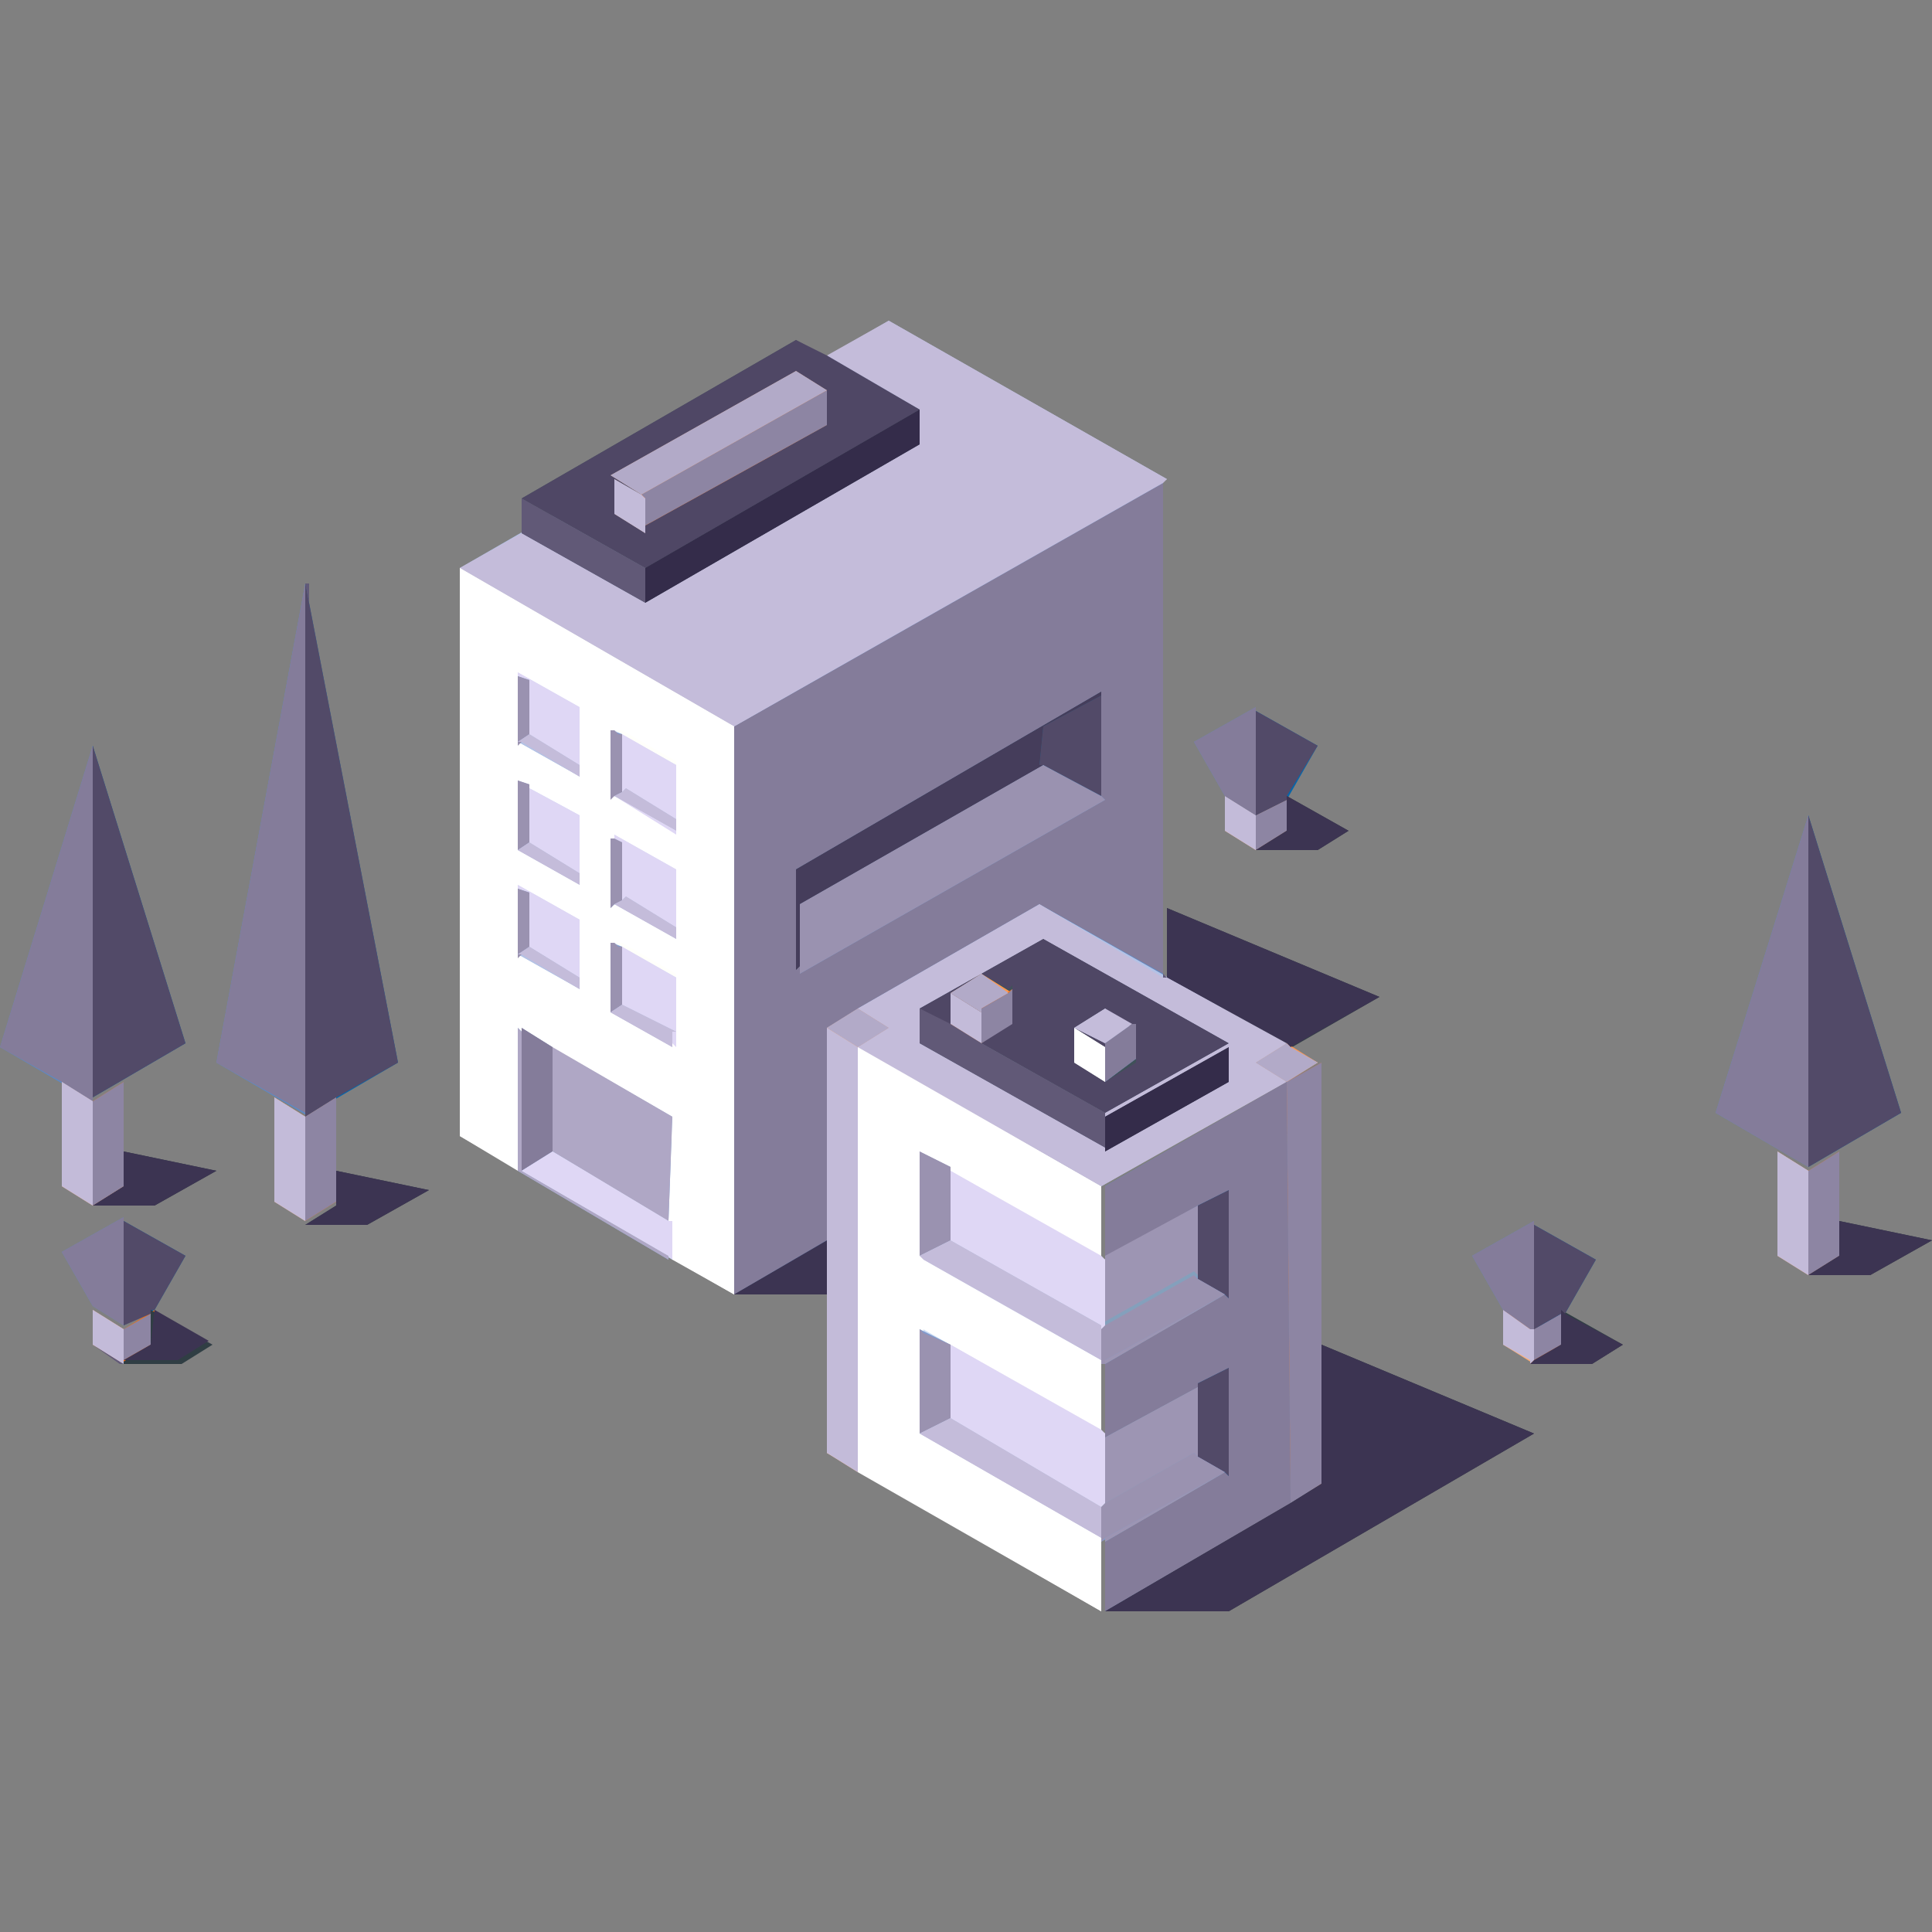 <?xml version="1.0" encoding="utf-8"?>
<svg version="1.1" id="Layer_2" xmlns="http://www.w3.org/2000/svg" xmlns:xlink="http://www.w3.org/1999/xlink" x="0px" y="0px"
	 viewBox="0 0 50 50" style="enable-background:new 0 0 50 50;" xml:space="preserve">
<rect x="0" y="0" width="50" height="50" fill="#808080" stroke="none"/>
<style type="text/css">
	.st0{fill:#5B89C5;}
	.st1{fill:#303E44;}
	.st2{fill:#FFFFFB;}
	.st3{fill:#0865A8;}
	.st4{fill:#EF6E12;}
	.st5{fill:#FFAF78;}
	.st6{fill:#B4C2E5;}
	.st7{fill:#405159;}
	.st8{fill:#29353A;}
	.st9{fill:#51636D;}
	.st10{fill:#FF9951;}
	.st11{fill:#CFDFF6;}
	.st12{fill:#819ACC;}
	.st13{fill:#88B5E5;}
	.st14{fill:#84A0BC;}
	.st15{fill:#39474C;}
	.st16{fill:#847C9A;}
	.st17{fill:#524A68;}
	.st18{fill:#3C3452;}
	.st19{fill:#8D85A3;}
	.st20{fill:#C3BBD9;}
	.st21{fill:#625A78;}
	.st22{fill:#FFFFFF;}
	.st23{fill:#C4BCDA;}
	.st24{fill:#4F4765;}
	.st25{fill:#342C4A;}
	.st26{fill:#615977;}
	.st27{fill:#B2AAC8;}
	.st28{fill:#DFD7F5;}
	.st29{fill:#9A92B0;}
	.st30{fill:#AFA7C5;}
	.st31{fill:#9D95B3;}
	.st32{fill:#453D5B;}
</style>
<g>
	<polyline class="st0" points="19,18.8 30.1,12.4 30.1,27.1 19,33.5 19,18.8 	"/>
	<polyline class="st1" points="19,33.5 22.3,33.5 35.7,25.8 30.2,23.5 30.2,27.1 19,33.5 	"/>
	<polyline class="st2" points="21.4,37.6 28.5,41.7 28.5,30.7 21.4,26.6 21.4,37.6 	"/>
	<polyline class="st0" points="46.8,21.1 44.4,28.8 46.8,30.2 46.8,21.1 	"/>
	<polyline class="st3" points="46.8,21.1 49.2,28.8 46.8,30.2 46.8,21.1 	"/>
	<polyline class="st4" points="47.6,29.8 47.6,32.5 46.8,33 46.8,30.3 47.6,29.8 	"/>
	<polyline class="st5" points="46,29.8 46,32.5 46.8,33 46.8,30.3 46,29.8 	"/>
	<polyline class="st1" points="3.2,29.8 3.2,30.7 2.4,31.2 4,31.2 5.6,30.3 3.2,29.8 	"/>
	<polyline class="st0" points="2.4,19.3 0,27.1 2.4,28.5 2.4,19.3 	"/>
	<polyline class="st3" points="2.4,19.3 4.8,27 2.4,28.4 2.4,19.3 	"/>
	<polyline class="st4" points="3.2,28 3.2,30.7 2.4,31.2 2.4,28.5 3.2,28 	"/>
	<polyline class="st5" points="1.6,28 1.6,30.7 2.4,31.2 2.4,28.5 1.6,28 	"/>
	<polyline class="st0" points="7.9,15.1 5.6,27.5 8,28.9 7.9,15.1 	"/>
	<polyline class="st3" points="7.9,15.1 10.3,27.5 7.9,28.9 7.9,15.1 	"/>
	<polyline class="st4" points="8.7,28.4 8.7,31.1 7.9,31.6 7.9,28.9 8.7,28.4 	"/>
	<polyline class="st5" points="7.1,28.4 7.1,31.1 7.9,31.6 7.9,28.9 7.1,28.4 	"/>
	<polyline class="st6" points="30.2,12.4 19,18.8 11.9,14.7 23,8.3 30.2,12.4 	"/>
	<polyline class="st7" points="23.8,10.6 20.6,8.8 13.5,12.9 16.7,14.7 23.8,10.6 	"/>
	<polyline class="st8" points="23.8,10.6 23.8,11.5 16.7,15.6 16.7,14.7 23.8,10.6 	"/>
	<polyline class="st9" points="16.7,14.7 13.5,12.9 13.5,13.8 16.7,15.6 16.7,14.7 	"/>
	<polyline class="st4" points="21.4,11 21.4,10.1 16.6,12.8 16.6,13.7 21.4,11 	"/>
	<polyline class="st5" points="16.7,12.9 15.9,12.4 15.9,13.3 16.7,13.8 16.7,12.9 	"/>
	<polyline class="st10" points="21.4,10.1 20.6,9.6 15.8,12.3 16.6,12.8 21.4,10.1 	"/>
	<polyline class="st6" points="34.1,27.5 28.5,30.7 21.4,26.6 22.2,26.1 26.9,23.4 34.1,27.5 	"/>
	<polyline class="st8" points="28.6,28.9 31.8,27.1 31.8,28 28.6,29.8 28.6,28.9 	"/>
	<polyline class="st2" points="19,33.5 11.9,29.4 11.9,14.7 19,18.8 19,33.5 	"/>
	<polyline class="st11" points="17.5,21.6 15.9,20.7 15.9,18.9 17.5,19.8 17.5,21.6 	"/>
	<polyline class="st12" points="16.1,19 16.1,20.5 15.8,20.7 15.8,18.9 16.1,19 	"/>
	<polyline class="st6" points="17.5,21.2 16.2,20.4 15.9,20.6 17.5,21.5 17.5,21.2 	"/>
	<polyline class="st11" points="15,20.1 13.4,19.2 13.4,17.4 15,18.3 15,20.1 	"/>
	<polyline class="st12" points="13.7,17.6 13.7,19.1 13.4,19.3 13.4,17.5 13.7,17.6 	"/>
	<polyline class="st6" points="15,19.8 13.7,19 13.4,19.2 15,20.1 15,19.8 	"/>
	<polyline class="st11" points="17.5,24.3 15.9,23.4 15.9,21.6 17.5,22.5 17.5,24.3 	"/>
	<polyline class="st12" points="16.1,21.8 16.1,23.3 15.8,23.5 15.8,21.7 16.1,21.8 	"/>
	<polyline class="st6" points="17.5,24 16.2,23.2 15.9,23.4 17.5,24.3 17.5,24 	"/>
	<polyline class="st11" points="15,22.9 13.4,22 13.4,20.2 15,21.1 15,22.9 	"/>
	<polyline class="st12" points="13.7,20.3 13.7,21.8 13.4,22 13.4,20.2 13.7,20.3 	"/>
	<polyline class="st6" points="15,22.6 13.7,21.8 13.4,22 15,22.9 15,22.6 	"/>
	<polyline class="st11" points="17.5,27.1 15.9,26.2 15.9,24.4 17.5,25.3 17.5,27.1 	"/>
	<polyline class="st12" points="16.1,24.5 16.1,26 15.8,26.2 15.8,24.4 16.1,24.5 	"/>
	<polyline class="st6" points="17.5,26.7 16.1,26 15.8,26.2 17.4,27.1 17.4,26.7 17.5,26.7 	"/>
	<polyline class="st11" points="15,25.6 13.4,24.7 13.4,22.9 15,23.8 15,25.6 	"/>
	<polyline class="st12" points="13.7,23.1 13.7,24.6 13.4,24.8 13.4,23 13.7,23.1 	"/>
	<polyline class="st6" points="15,25.3 13.7,24.5 13.4,24.7 15,25.6 15,25.3 	"/>
	<polyline class="st13" points="17.4,28.9 13.4,26.6 13.4,30.3 17.3,32.6 17.4,28.9 	"/>
	<polyline class="st0" points="28.6,30.7 34.2,27.5 34.2,38.5 28.6,41.7 28.6,30.7 	"/>
	<polyline class="st0" points="13.5,30.3 14.3,29.8 14.3,27.1 13.5,26.6 13.5,30.3 	"/>
	<polyline class="st1" points="8.7,30.3 8.7,31.2 7.9,31.7 9.5,31.7 11.1,30.8 8.7,30.3 	"/>
	<polyline class="st11" points="17.4,31.6 14.3,29.8 13.5,30.3 17.4,32.6 17.4,31.6 	"/>
	<polyline class="st11" points="28.6,32.6 23.9,29.9 23.9,32.6 28.6,35.3 28.6,32.6 	"/>
	<polyline class="st12" points="24.6,30.2 24.6,32.1 23.8,32.5 23.8,29.8 24.6,30.2 	"/>
	<polyline class="st6" points="24.6,32.1 23.8,32.5 28.5,35.2 28.5,34.3 24.6,32.1 	"/>
	<polyline class="st11" points="28.6,37.1 23.9,34.4 23.9,37.1 28.6,39.8 28.6,37.1 	"/>
	<polyline class="st12" points="24.6,34.8 24.6,36.7 23.8,37.1 23.8,34.4 24.6,34.8 	"/>
	<polyline class="st6" points="24.6,36.7 23.8,37.1 28.5,39.8 28.5,39 24.6,36.7 	"/>
	<polyline class="st14" points="28.6,32.6 31.8,30.8 31.8,33.5 28.6,35.3 28.6,32.6 	"/>
	<polyline class="st3" points="31,31.2 31,33.1 31.8,33.6 31.8,30.8 31,31.2 	"/>
	<polyline class="st12" points="30.9,33 31.7,33.5 28.5,35.3 28.5,34.4 30.9,33 	"/>
	<polyline class="st14" points="28.6,37.2 31.8,35.4 31.8,38.1 28.6,39.9 28.6,37.2 	"/>
	<polyline class="st3" points="31,35.8 31,37.7 31.8,38.2 31.8,35.4 31,35.8 	"/>
	<polyline class="st12" points="30.9,37.6 31.7,38.1 28.5,39.9 28.5,39 30.9,37.6 	"/>
	<polyline class="st15" points="20.6,22.5 28.5,17.9 28.5,20.6 20.6,25.1 20.6,22.5 	"/>
	<polyline class="st3" points="27,18.8 26.9,19.8 28.5,20.7 28.5,18 27,18.8 	"/>
	<polyline class="st12" points="27,19.8 28.6,20.7 20.7,25.2 20.7,23.4 27,19.8 	"/>
	<polyline class="st4" points="40.4,33.9 40.4,34.8 39.6,35.3 39.6,34.4 40.4,33.9 	"/>
	<polyline class="st5" points="38.9,33.9 38.9,34.8 39.7,35.3 39.7,34.4 38.9,33.9 	"/>
	<polyline class="st3" points="39.7,34.4 40.5,34 41.3,32.6 39.7,31.7 39.7,34.4 	"/>
	<polyline class="st0" points="39.7,34.4 38.9,33.9 38.1,32.5 39.7,31.6 39.7,34.4 	"/>
	<polyline class="st4" points="33.3,20.6 33.3,21.5 32.5,22 32.5,21.1 33.3,20.6 	"/>
	<polyline class="st5" points="31.7,20.6 31.7,21.5 32.5,22 32.5,21.1 31.7,20.6 	"/>
	<polyline class="st3" points="32.5,21.1 33.3,20.7 34.1,19.3 32.5,18.4 32.5,21.1 	"/>
	<polyline class="st0" points="32.5,21.1 31.7,20.6 30.9,19.2 32.5,18.3 32.5,21.1 	"/>
	<polyline class="st4" points="4,33.9 4,34.8 3.2,35.3 3.2,34.4 4,33.9 	"/>
	<polyline class="st5" points="2.4,33.9 2.4,34.8 3.2,35.3 3.2,34.4 2.4,33.9 	"/>
	<polyline class="st3" points="3.2,34.3 4,33.9 4.8,32.5 3.2,31.6 3.2,34.3 	"/>
	<polyline class="st0" points="3.2,34.3 2.4,33.8 1.6,32.4 3.2,31.5 3.2,34.3 	"/>
	<polyline class="st7" points="23.8,26.1 27,24.3 31.8,27 28.6,28.8 23.8,26.1 	"/>
	<polyline class="st4" points="33.3,28 33.4,39 34.2,38.5 34.2,27.5 33.3,28 	"/>
	<polyline class="st5" points="22.2,27.1 22.2,38.1 21.4,37.6 21.4,26.6 22.2,27.1 	"/>
	<polyline class="st2" points="27.8,27.5 27.8,26.6 28.6,27.1 28.6,28 27.8,27.5 	"/>
	<polyline class="st6" points="27.8,26.6 28.6,26.1 29.4,26.6 28.6,27 27.8,26.6 	"/>
	<polyline class="st0" points="28.6,27 29.4,26.5 29.4,27.4 28.6,28 28.6,27 	"/>
	<polyline class="st5" points="24.6,26.6 24.6,25.7 25.4,26.2 25.4,27.1 24.6,26.6 	"/>
	<polyline class="st10" points="24.6,25.7 25.4,25.2 26.2,25.7 25.4,26.2 24.6,25.7 	"/>
	<polyline class="st4" points="25.4,26.1 26.2,25.6 26.2,26.5 25.4,27 25.4,26.1 	"/>
	<polyline class="st9" points="23.8,26.1 23.8,27 28.6,29.7 28.6,28.8 23.8,26.1 	"/>
	<polyline class="st10" points="21.4,26.6 22.2,27.1 23,26.6 22.2,26.1 21.4,26.6 	"/>
	<polyline class="st10" points="34.1,27.5 33.3,27 32.5,27.5 33.3,28 34.1,27.5 	"/>
	<polyline class="st1" points="39.6,35.3 41.2,35.3 42,34.8 40.4,33.9 40.4,34.8 39.6,35.3 	"/>
	<polyline class="st1" points="28.6,41.7 31.8,41.7 39.7,37.1 34.2,34.8 34.2,38.4 28.6,41.7 	"/>
	<polyline class="st1" points="3.1,35.3 4.7,35.3 5.5,34.8 3.9,33.9 3.9,34.8 3.1,35.3 	"/>
	<polyline class="st1" points="47.6,31.6 47.6,32.5 46.8,33 48.4,33 50,32.1 47.6,31.6 	"/>
	<polyline class="st1" points="32.5,22 34.1,22 34.9,21.5 33.3,20.6 33.3,21.5 32.5,22 	"/>
	<polyline class="st16" points="46.8,21.1 44.4,28.8 46.8,30.2 46.8,21.1 	"/>
	<polyline class="st17" points="46.8,21.1 46.8,30.2 49.2,28.8 46.8,21.1 	"/>
	<polyline class="st18" points="3.2,29.8 3.2,30.7 2.4,31.2 4,31.2 5.6,30.3 3.2,29.8 	"/>
	<polyline class="st16" points="2.4,19.3 0,27.1 1.6,28 2.4,28.5 2.4,19.3 	"/>
	<polyline class="st17" points="2.4,19.3 2.4,28.4 4.8,27 2.4,19.3 	"/>
	<polyline class="st19" points="3.2,28 2.4,28.5 2.4,31.2 3.2,30.7 3.2,29.8 3.2,28 	"/>
	<polyline class="st20" points="1.6,28 1.6,30.7 2.4,31.2 2.4,28.5 1.6,28 	"/>
	<polyline class="st21" points="8,15.1 7.9,15.1 5.6,27.5 7.9,15.1 10.3,27.5 8,15.6 8,15.1 	"/>
	<polyline class="st16" points="7.9,15.1 5.6,27.5 7.9,28.8 7.9,15.1 	"/>
	<polyline class="st17" points="7.9,15.1 7.9,15.1 7.9,28.8 7.9,28.9 8.7,28.4 8.7,28.4 8.7,28.4 10.3,27.5 7.9,15.1 	"/>
	<polyline class="st19" points="8.7,28.4 7.9,28.9 7.9,31.6 8.7,31.1 8.7,28.4 8.7,28.4 	"/>
	<polyline class="st20" points="7.1,28.4 7.1,31.1 7.9,31.6 7.9,28.9 7.1,28.4 	"/>
	<polyline class="st18" points="8.7,30.3 8.7,31.1 8.7,31.2 7.9,31.7 9.5,31.7 11.1,30.8 8.7,30.3 	"/>
	<path class="st19" d="M39.6,35.2L39.6,35.2L39.6,35.2L39.6,35.2 M40.4,34l-0.7,0.4l-0.1,0l0.1,0v0.8l0.7-0.4V34"/>
	<polyline class="st20" points="38.9,33.9 38.9,34.8 39.6,35.2 39.6,35.2 39.6,35.3 39.7,35.2 39.7,34.4 39.6,34.4 38.9,33.9 	"/>
	<polyline class="st17" points="39.7,31.7 39.7,34.4 40.4,34 40.4,33.9 40.5,34 41.3,32.6 39.7,31.7 	"/>
	<polyline class="st16" points="39.7,31.6 38.1,32.5 38.9,33.9 39.6,34.4 39.7,34.4 39.7,31.7 39.7,31.6 	"/>
	<polyline class="st18" points="40.4,33.9 40.4,34 40.4,34.8 39.7,35.2 39.6,35.3 39.6,35.3 39.7,35.3 41.2,35.3 42,34.8 40.5,34
		40.5,34 40.4,33.9 	"/>
	<polyline class="st19" points="33.3,20.7 32.5,21.1 32.5,22 33.3,21.5 33.3,20.7 	"/>
	<polyline class="st20" points="31.7,20.6 31.7,21.5 32.5,22 32.5,21.1 31.7,20.6 	"/>
	<polyline class="st17" points="32.5,18.4 32.5,21.1 33.3,20.7 33.3,20.6 33.3,20.6 33.3,20.6 34.1,19.3 32.5,18.4 	"/>
	<polyline class="st16" points="32.5,18.3 30.9,19.2 31.7,20.6 32.5,21.1 32.5,18.4 32.5,18.3 	"/>
	<polyline class="st18" points="33.3,20.6 33.3,20.7 33.3,21.5 32.5,22 34.1,22 34.9,21.5 33.3,20.6 33.3,20.6 	"/>
	<polyline class="st21" points="4,33.9 4,33.9 4,33.9 4,33.9 4,34 5.5,34.8 4,33.9 	"/>
	<polyline class="st19" points="4,33.9 4,33.9 4,34 4,33.9 	"/>
	<polyline class="st17" points="3.2,31.6 3.2,34.3 3.9,34 3.9,33.9 3.9,33.9 4,33.9 4.8,32.5 3.2,31.6 	"/>
	<polyline class="st16" points="3.2,31.5 1.6,32.4 2.4,33.8 3.2,34.3 3.2,31.6 3.2,31.5 	"/>
	<polyline class="st21" points="2.4,34.8 3.1,35.3 3.2,35.3 2.4,34.8 	"/>
	<polyline class="st19" points="3.9,34 3.2,34.4 3.2,35.2 3.9,34.8 3.9,34 	"/>
	<polyline class="st20" points="2.4,33.9 2.4,34.8 3.2,35.3 3.2,35.2 3.2,34.4 2.4,33.9 	"/>
	<path class="st18" d="M4,33.9L4,33.9l-0.1,0.9l-0.7,0.4l-0.1,0l-0.1,0h0.1h1.5l0.8-0.5L4,33.9L4,33.9 M3.9,33.9L3.9,33.9L3.9,33.9
		L3.9,33.9"/>
	<path class="st21" d="M22.2,38.1L22.2,38.1l6.3,3.6L22.2,38.1 M28.5,35.2V37l0.1,0.1L28.5,37V35.2L28.5,35.2L28.5,35.2L28.5,35.2
		 M17.4,32.6L17.4,32.6l1.6,0.9L17.4,32.6 M21.4,32.1L19,33.5L21.4,32.1L21.4,32.1 M27.8,30.3L27.8,30.3l0.7,0.4v1.8l0.1,0.1
		l-0.1-0.1v-1.8L27.8,30.3 M11.9,29.4l1.5,0.9v0L11.9,29.4 M33.3,28l-4.8,2.7L33.3,28L33.3,28 M34.2,27.5L33.3,28l-4.7,2.7l4.7-2.7
		l0,0L34.2,27.5v10.9v-3.6l5.5,2.3l-5.5-2.3V27.5 M30.2,12.4l-0.1,0.1v12.8l0.1,0l-0.1-0.1V12.5L30.2,12.4 M23,8.3l-1.6,0.9
		l-0.8-0.4l-7.1,4.1l7.1-4.1l0.8,0.4L23,8.3l7.2,4.1L23,8.3"/>
	<path class="st16" d="M20.6,25.1v-2.6l7.9-4.6V18v2.6l0.1,0.1l-7.9,4.5V25L20.6,25.1 M30.1,12.5L19,18.8v14.7l2.4-1.4v-5.5l0.8-0.5
		l4.7-2.7l3.2,1.8V12.5"/>
	<path class="st18" d="M21.4,32.1L19,33.5h2.4V32.1 M30.2,23.5v1.8l3.1,1.7l0,0l0.1,0.1l2.3-1.3L30.2,23.5"/>
	<path class="st22" d="M21.4,26.6l0.8,0.5v11l6.3,3.6v-1.9l-4.7-2.7v-2.7l0.1,0v0l0.7,0.4l0,0v0l3.9,2.2v-1.8l-4.6-2.6v0l-0.1-0.1
		v-2.7l0.8,0.4v0.1l3.9,2.2v-1.8l-0.7-0.4l-5.6-3.2l0,0L21.4,26.6 M21.4,26.6v5.5v0v1.4V26.6"/>
	<polyline class="st23" points="23,8.3 21.4,9.2 23.8,10.6 23.8,11.5 16.7,15.6 13.5,13.8 11.9,14.7 19,18.8 30.1,12.5 30.2,12.4
		23,8.3 	"/>
	<path class="st24" d="M16.6,12.8L16.6,12.8l4.8-2.7V11l-4.7,2.6v0.2l-0.8-0.5v-0.9L16.6,12.8 M16.6,12.8l-0.8-0.5l4.8-2.7l0.8,0.5
		L16.6,12.8 M20.6,8.8l-7.1,4.1l3.2,1.8l7.1-4.1l-2.4-1.4L20.6,8.8"/>
	<polyline class="st25" points="23.8,10.6 23.8,10.6 16.7,14.7 16.7,15.6 23.8,11.5 23.8,10.6 	"/>
	<polyline class="st26" points="13.5,12.9 13.5,13.8 16.7,15.6 16.7,14.7 13.5,12.9 	"/>
	<polyline class="st19" points="21.4,10.1 16.6,12.8 16.6,12.8 16.7,12.9 16.7,13.6 21.4,11 21.4,10.1 	"/>
	<polyline class="st20" points="15.9,12.4 15.9,13.3 16.7,13.8 16.7,13.6 16.7,12.9 16.6,12.8 15.9,12.4 	"/>
	<polyline class="st27" points="20.6,9.6 15.8,12.3 16.6,12.8 21.4,10.1 20.6,9.6 	"/>
	<path class="st23" d="M23.8,26.1l3.2-1.8l4.8,2.7l-3.2,1.8v0.1l3.2-1.8V28l-3.2,1.8v-0.1L23.8,27V26.1 M26.9,23.4l-4.7,2.7l0.8,0.5
		l-0.8,0.5l5.6,3.2l0.7,0.4l4.8-2.7l-0.8-0.5l0.8-0.5l-3.1-1.7v0l0,0l-0.1,0L26.9,23.4"/>
	<polyline class="st25" points="31.8,27.1 28.6,28.9 28.6,29.7 28.6,29.8 31.8,28 31.8,27.1 	"/>
	<path class="st22" d="M15.9,24.4L15.9,24.4l0.1,0l0.1,0v0l1.4,0.8v1.4v0.4L17.4,27v0.1l-1.6-0.9v-1.8L15.9,24.4 M13.4,24.7
		L13.4,24.7v-1.8l1.6,0.9v1.5v0.3L13.4,24.7L13.4,24.7L13.4,24.7 M15.9,21.7v-0.1l1.6,0.9V24v0.3l-1.6-0.9l-0.1,0.1v-1.8L15.9,21.7
		 M13.4,20.2L13.4,20.2l0.3,0.1v0.1l1.3,0.7v1.5v0.3L13.4,22V20.2 M15.9,18.9L15.9,18.9l0.1,0l0.1,0v0l1.4,0.8v1.4v0.3v0.1l-1.6-0.9
		v-0.1l-0.1,0.1v-1.8L15.9,18.9 M13.4,19.2L13.4,19.2v-1.8l1.6,0.9v1.5v0.3L13.4,19.2L13.4,19.2L13.4,19.2 M11.9,14.7v14.7l1.5,0.9
		v-3.7l0.1,0.1v-0.1l0.8,0.5v0l3.1,1.8l-0.1,2.7l0.1,0v1l1.6,0.9V18.8L11.9,14.7"/>
	<path class="st28" d="M15.9,20.6L15.9,20.6L15.9,20.6l1.6,1v-0.1L15.9,20.6 M16.1,19v1.5l0.1-0.1l1.3,0.8v-1.4L16.1,19 M15.9,18.9
		L15.9,18.9L16,19L15.9,18.9"/>
	<polyline class="st29" points="15.8,18.9 15.8,20.7 15.9,20.6 15.9,20.6 15.9,20.6 16.1,20.5 16.1,19 16.1,19 16,19 15.9,18.9
		15.8,18.9 	"/>
	<polyline class="st23" points="16.2,20.4 16.1,20.5 15.9,20.6 15.9,20.6 17.5,21.5 17.5,21.2 16.2,20.4 	"/>
	<polyline class="st28" points="13.4,17.4 13.4,19.2 13.4,17.5 13.7,17.6 13.7,19 15,19.8 15,18.3 13.4,17.4 	"/>
	<polyline class="st29" points="13.4,17.5 13.4,19.2 13.4,19.3 13.5,19.2 13.4,19.2 13.7,19 13.7,17.6 13.4,17.5 	"/>
	<polyline class="st23" points="13.7,19 13.7,19 13.4,19.2 13.5,19.2 15,20.1 15,19.8 13.7,19 	"/>
	<polyline class="st28" points="15.9,21.6 15.9,21.7 16.1,21.8 16.1,23.3 16.2,23.2 17.5,24 17.5,22.5 15.9,21.6 	"/>
	<polyline class="st29" points="15.8,21.7 15.8,23.5 15.9,23.4 15.9,23.4 16.1,23.3 16.1,21.8 15.9,21.7 15.8,21.7 	"/>
	<polyline class="st23" points="16.2,23.2 16.1,23.3 15.9,23.4 15.9,23.4 17.5,24.3 17.5,24 16.2,23.2 	"/>
	<path class="st28" d="M13.7,20.4v1.4l1.3,0.8v-1.5L13.7,20.4 M13.4,20.2V22l1.6,0.9L13.4,22V20.2"/>
	<polyline class="st29" points="13.4,20.2 13.4,20.2 13.4,22 13.7,21.8 13.7,20.4 13.7,20.3 13.4,20.2 	"/>
	<polyline class="st23" points="13.7,21.8 13.7,21.8 13.4,22 15,22.9 15,22.6 13.7,21.8 	"/>
	<path class="st28" d="M17.5,26.7h-0.1V27l0.1,0.1V26.7 M16.1,24.5V26l1.4,0.7v-1.4L16.1,24.5 M15.9,24.4L15.9,24.4l0.1,0.1
		L15.9,24.4"/>
	<polyline class="st29" points="15.8,24.4 15.8,26.2 16.1,26 16.1,24.5 16.1,24.5 16,24.5 15.9,24.4 15.8,24.4 	"/>
	<polyline class="st23" points="16.1,26 16.1,26 15.8,26.2 17.4,27.1 17.4,27 17.4,26.7 17.5,26.7 16.1,26 	"/>
	<polyline class="st28" points="13.4,22.9 13.4,24.7 13.4,23 13.7,23.1 13.7,24.5 15,25.3 15,23.8 13.4,22.9 	"/>
	<polyline class="st29" points="13.4,23 13.4,24.7 13.4,24.8 13.5,24.7 13.4,24.7 13.7,24.5 13.7,23.1 13.4,23 	"/>
	<polyline class="st23" points="13.7,24.5 13.7,24.5 13.4,24.7 13.5,24.7 15,25.6 15,25.3 13.7,24.5 	"/>
	<path class="st30" d="M14.3,27.1v2.7l3,1.8l0.1-2.7L14.3,27.1 M13.4,26.6v3.7v0l3.9,2.3v-0.1l-3.8-2.2v-3.6L13.4,26.6"/>
	<polyline class="st16" points="33.3,28 28.6,30.7 28.6,32.6 28.6,34.3 28.6,32.6 31,31.2 31,31.2 31.8,30.8 31.8,33.6 31.7,33.5
		28.6,35.3 28.6,37.1 28.6,38.9 28.6,37.2 31,35.9 31,35.8 31.8,35.4 31.8,38.2 31.7,38.1 28.6,39.9 28.6,41.7 33.4,38.9 33.3,28
		"/>
	<polyline class="st16" points="13.5,26.6 13.5,26.7 13.5,30.3 14.3,29.8 14.3,27.1 14.3,27.1 13.5,26.6 	"/>
	<polyline class="st28" points="14.3,29.8 14.3,29.8 13.5,30.3 17.3,32.5 17.3,32.5 17.4,32.6 17.4,32.6 17.4,31.6 17.3,31.6
		14.3,29.8 	"/>
	<path class="st28" d="M28.6,35.2L28.6,35.2L28.6,35.2L28.6,35.2 M24.6,30.3v1.8l3.9,2.2v0.9l-4.6-2.6v0l4.6,2.6v-0.8l0.1-0.1v-1.7
		l-0.1-0.1L24.6,30.3"/>
	<polyline class="st29" points="23.8,29.8 23.8,32.5 24.6,32.1 24.6,30.3 24.6,30.2 23.8,29.8 	"/>
	<polyline class="st23" points="24.6,32.1 24.6,32.1 23.8,32.5 23.9,32.6 28.5,35.2 28.5,34.3 24.6,32.1 	"/>
	<path class="st28" d="M24.6,34.8v1.9l3.9,2.3v0.7V39l0.1-0.1v-1.8L28.5,37L24.6,34.8 M23.9,34.4L23.9,34.4l0.7,0.4L23.9,34.4"/>
	<polyline class="st29" points="23.8,34.4 23.8,37.1 24.6,36.7 24.6,34.8 24.6,34.8 24.6,34.8 23.9,34.5 23.8,34.4 	"/>
	<polyline class="st23" points="24.6,36.7 24.6,36.7 23.8,37.1 28.5,39.8 28.5,39.7 28.5,39 24.6,36.7 	"/>
	<path class="st31" d="M31.7,33.5l-3.1,1.7v0.1L31.7,33.5L31.7,33.5 M31,31.2l-2.4,1.3v1.7l2.3-1.3l0.1,0.1V31.2"/>
	<polyline class="st17" points="31.8,30.8 31,31.2 31,31.2 31,33.1 31.7,33.5 31.7,33.5 31.7,33.5 31.8,33.6 31.8,30.8 	"/>
	<polyline class="st29" points="30.9,33 28.6,34.3 28.5,34.4 28.5,35.2 28.5,35.3 28.6,35.3 28.6,35.2 31.7,33.5 31.7,33.5 31,33.1
		30.9,33 	"/>
	<path class="st31" d="M31.7,38.1l-3.1,1.7v0.1L31.7,38.1L31.7,38.1 M31,35.9l-2.4,1.3v1.7l2.3-1.3l0.1,0.1V35.9"/>
	<polyline class="st17" points="31.8,35.4 31,35.8 31,35.9 31,37.7 31.7,38.1 31.7,38.1 31.7,38.1 31.8,38.2 31.8,35.4 	"/>
	<polyline class="st29" points="30.9,37.6 28.6,38.9 28.5,39 28.5,39.7 28.5,39.9 28.6,39.8 28.6,39.8 31.7,38.1 31.7,38.1 31,37.7
		30.9,37.6 	"/>
	<polyline class="st32" points="28.5,17.9 20.6,22.5 20.6,25.1 20.7,25 20.7,23.4 27,19.8 26.9,19.8 27,18.8 28.5,18 28.5,17.9 	"/>
	<polyline class="st17" points="28.5,18 28.5,18 27,18.8 26.9,19.8 27,19.8 27,19.8 28.5,20.6 28.5,18 	"/>
	<polyline class="st29" points="27,19.8 27,19.8 20.7,23.4 20.7,25 20.7,25.2 28.6,20.7 28.5,20.6 27,19.8 	"/>
	<path class="st24" d="M28.6,28l-0.8-0.5v-0.9l0.8,0.5V28 M28.6,27l-0.8-0.4l0.8-0.5l0.7,0.5l0.1,0v0.9L28.6,28V27 M27,24.3
		l-3.2,1.8l0.8,0.5v-0.8l0.8,0.5V27v-0.8l-0.8-0.5l0.8-0.5l0.7,0.4l0.1-0.1v0.9L25.4,27l3.2,1.8l3.2-1.8L27,24.3"/>
	<polyline class="st19" points="34.2,27.5 33.3,28 33.3,28 33.4,38.9 34.2,38.4 34.2,27.5 	"/>
	<polyline class="st20" points="21.4,26.6 21.4,26.6 21.4,33.5 21.4,37.6 22.2,38.1 22.2,38.1 22.2,27.1 21.4,26.6 	"/>
	<polyline class="st22" points="27.8,26.6 27.8,27.5 28.6,28 28.6,27.1 27.8,26.6 	"/>
	<polyline class="st23" points="28.6,26.1 27.8,26.6 28.6,27 29.3,26.5 28.6,26.1 	"/>
	<polyline class="st16" points="29.4,26.5 29.3,26.5 28.6,27 28.6,28 29.4,27.4 29.4,26.5 	"/>
	<polyline class="st20" points="24.6,25.7 24.6,26.5 25.4,27 25.4,26.2 24.6,25.7 	"/>
	<polyline class="st27" points="25.4,25.2 24.6,25.7 25.4,26.2 25.4,26.1 26.1,25.7 25.4,25.2 	"/>
	<polyline class="st19" points="26.2,25.6 26.1,25.7 25.4,26.1 25.4,26.2 25.4,27 25.4,27 26.2,26.5 26.2,25.6 	"/>
	<polyline class="st26" points="23.8,26.1 23.8,26.1 23.8,27 28.6,29.7 28.6,28.9 28.6,28.8 25.4,27 25.4,27 24.6,26.5 23.8,26.1
		"/>
	<polyline class="st27" points="22.2,26.1 21.4,26.6 22.2,27.1 22.2,27.1 23,26.6 22.2,26.1 	"/>
	<path class="st27" d="M33.3,28L33.3,28 M33.3,27L33.3,27l-0.8,0.5l0.8,0.5l0,0l0.8-0.5l-0.7-0.4l0,0L33.3,27"/>
	<polyline class="st18" points="34.2,34.8 34.2,38.4 33.4,38.9 28.6,41.7 31.8,41.7 39.7,37.1 34.2,34.8 	"/>
	<polyline class="st19" points="47.6,29.8 46.8,30.3 46.8,33 47.6,32.5 47.6,29.8 	"/>
	<polyline class="st20" points="46,29.8 46,32.5 46.8,33 46.8,30.3 46,29.8 	"/>
	<polyline class="st18" points="47.6,31.6 47.6,32.5 46.8,33 48.4,33 50,32.1 47.6,31.6 	"/>
</g>
</svg>

